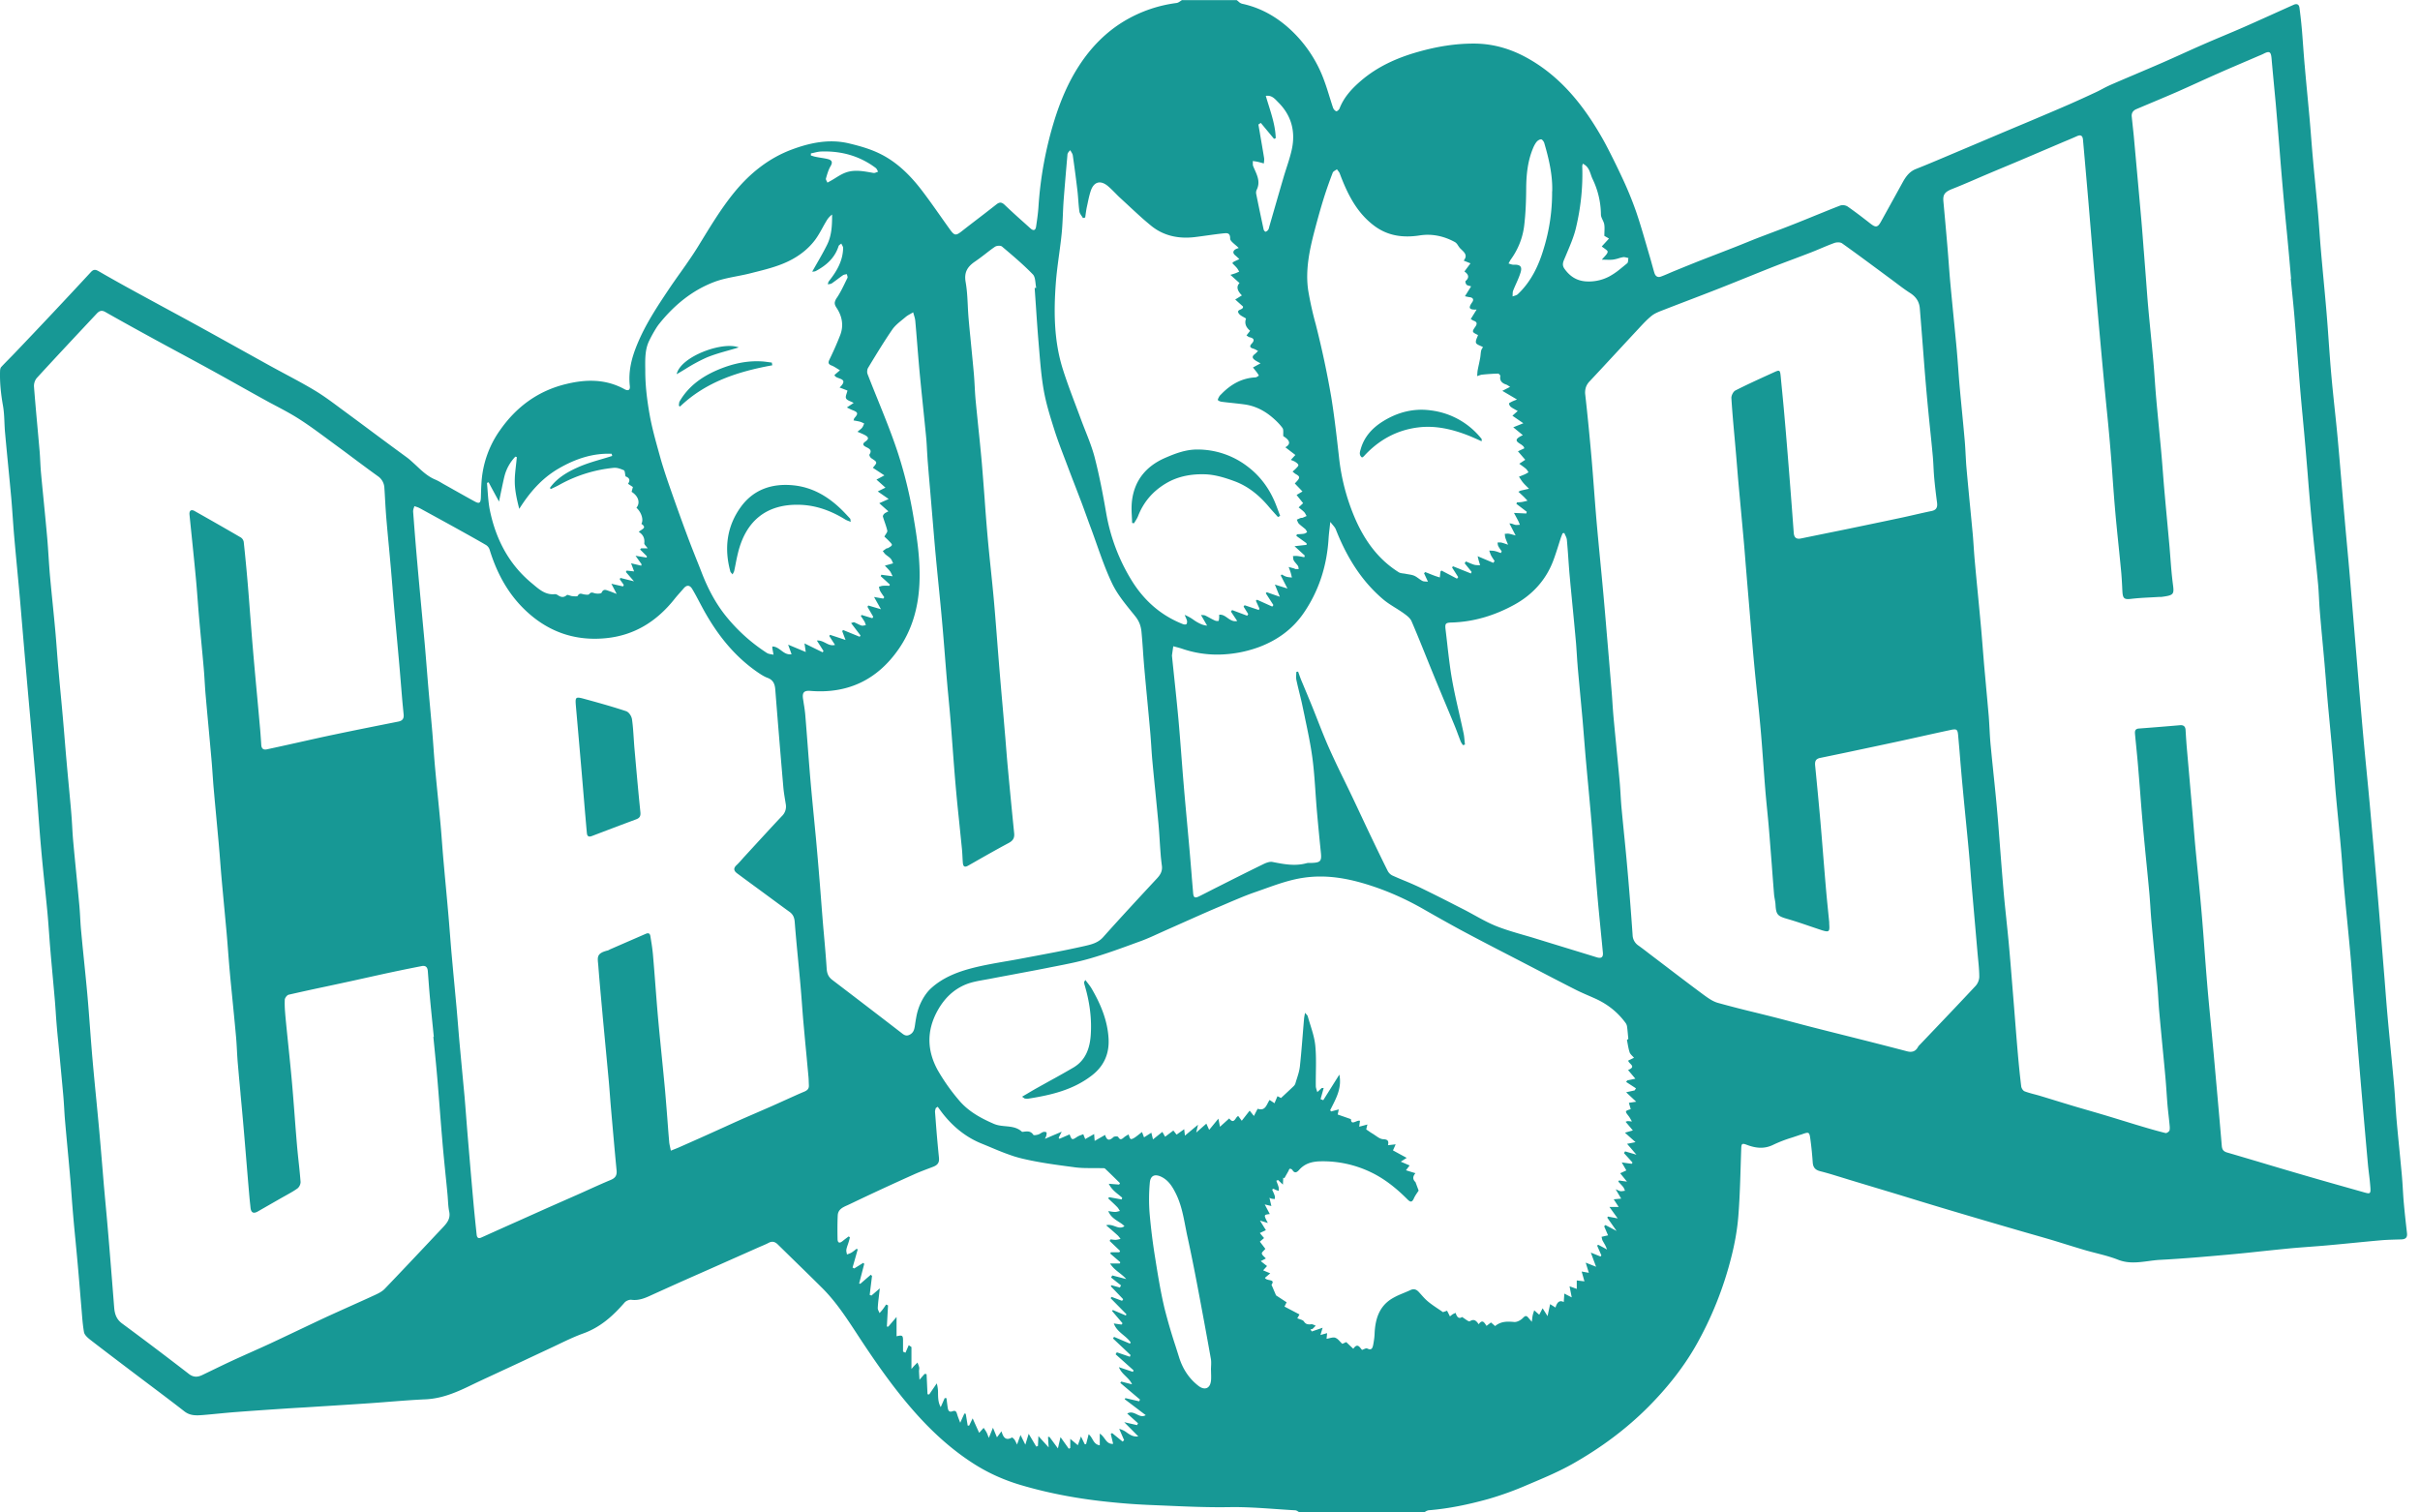 <svg xmlns="http://www.w3.org/2000/svg" width="104" height="65" fill="none"><path fill="#179895" d="M98.446 11.983h-.004l.004-.006v.006ZM44.172 46.986l-.25.146h.001c.017.01.03.02.042.028l.06.043.01.005a.043.043 0 0 0 .007.002h.004l.011.002c.041.006.085.012.125.005.988-.155 1.952-.378 2.762-1.016.504-.398.733-.925.697-1.566-.044-.782-.34-1.483-.728-2.15-.072-.124-.17-.235-.27-.37-.032.058-.051.077-.051.096 0 .037.005.075.017.112.21.703.316 1.42.266 2.153-.038.567-.215 1.088-.741 1.4a38.08 38.08 0 0 1-1.037.585l-.536.298c-.127.071-.253.146-.39.227ZM25.144 34.929 25 33.219c-.082-.953-.165-1.905-.249-2.855-.036-.417-.027-.435.381-.323.22.06.44.12.66.183.375.106.75.218 1.12.341a.342.342 0 0 1 .149.123.51.51 0 0 1 .098.216c.039.265.056.533.074.8.01.145.019.29.031.434.05.564.099 1.127.152 1.69.033.357.068.714.105 1.07.017.173-.027.255-.18.312l-.308.115-.342.128-.376.142-.878.334c-.14.053-.205.007-.216-.133-.014-.144-.026-.289-.039-.434l-.005-.054-.013-.159-.02-.22ZM48.643 21.56c-.006.061-.01.122-.012.183a4.009 4.009 0 0 0 .008.405l.002.049.007.132.005.146.082.013c.06-.104.132-.201.174-.31.24-.615.646-1.08 1.215-1.414.519-.305 1.1-.4 1.676-.38.425.016.858.15 1.262.3.58.216 1.054.605 1.454 1.08.087.104.179.205.27.306l.136.151.053-.03.039-.023c-.056-.148-.11-.295-.167-.443-.25-.653-.636-1.212-1.193-1.645a3.53 3.53 0 0 0-2.186-.762c-.505-.004-.96.17-1.408.365-.817.36-1.32.977-1.417 1.878ZM31.437 24.633a.373.373 0 0 1-.04-.049.083.083 0 0 1-.01-.024c-.273-.994-.152-1.946.453-2.777.548-.753 1.349-1.02 2.266-.925.794.082 1.447.46 2.014 1 .143.136.277.283.413.429.008.007.011.02.014.038l.005.046.004.029a.744.744 0 0 0 .004.028l-.087-.036-.01-.003-.002-.001-.055-.022a.725.725 0 0 1-.057-.027l-.022-.012c-.61-.377-1.265-.619-1.985-.634-1.404-.033-2.276.693-2.616 2.026a8.836 8.836 0 0 0-.113.521l-.027.136-.031.15a.261.261 0 0 1-.025.067l-.016.03-.032.062-.002-.002c-.015-.02-.03-.035-.043-.05ZM29.226 17.471c1.107-1.061 2.494-1.505 3.963-1.772l-.02-.117c-.147-.017-.292-.044-.438-.051-.67-.039-1.308.115-1.915.377-.661.286-1.234.697-1.607 1.339-.031.052-.025.125-.037.188l.054.036ZM29.08 16.079c.17-.76 1.98-1.422 2.667-1.148-.152.047-.303.09-.452.132-.33.093-.65.184-.954.314a7.386 7.386 0 0 0-.884.48c-.125.076-.25.151-.377.224v-.002ZM63.52 18.895l.154.07.002-.066c.002-.02.002-.028-.002-.033a3.284 3.284 0 0 0-2.176-1.228c-.745-.106-1.446.08-2.078.477-.441.277-.79.653-.939 1.172-.016.057-.038.118-.042.178a.215.215 0 0 0 .096.197l.028-.018c.02-.012.037-.023.05-.037.636-.7 1.425-1.132 2.356-1.241.73-.087 1.444.08 2.128.348.14.055.278.117.423.181Z"/><path fill="#179895" fill-rule="evenodd" d="M53.148.006h-2.344V0c-.08.044-.155.117-.238.128a5.817 5.817 0 0 0-2.237.77c-.799.477-1.438 1.132-1.948 1.914-.475.728-.806 1.519-1.065 2.346a16.127 16.127 0 0 0-.688 3.737c-.019.28-.06.562-.101.84-.027.181-.123.191-.251.074l-.198-.179-.153-.137a31.976 31.976 0 0 1-.749-.688c-.126-.12-.218-.128-.352-.023a65.07 65.07 0 0 1-.533.415l-.244.187c-.238.183-.476.365-.711.55-.255.2-.315.2-.508-.067-.406-.563-.795-1.14-1.218-1.692-.483-.63-1.046-1.193-1.759-1.551-.423-.215-.896-.349-1.36-.46-.848-.205-1.683-.03-2.473.266-.975.366-1.775 1.004-2.44 1.81-.61.742-1.092 1.563-1.593 2.376-.13.21-.268.417-.409.62l-.11.16-.237.336-.003.003c-.168.237-.335.473-.496.714-.5.747-.995 1.498-1.341 2.337-.243.584-.395 1.168-.322 1.804.02.172-.07.222-.228.136-.814-.446-1.662-.433-2.536-.216-1.2.296-2.124.986-2.821 1.986a4.355 4.355 0 0 0-.788 2.216c-.013.173-.018.345-.024.517l-.004.148c-.01.243-.064.285-.272.17-.29-.158-.577-.32-.863-.481l-.006-.003c-.15-.085-.3-.17-.45-.253a4.64 4.64 0 0 1-.104-.06 2.047 2.047 0 0 0-.257-.136c-.324-.133-.57-.364-.816-.596a12.675 12.675 0 0 0-.303-.274 2.755 2.755 0 0 0-.142-.11l-.296-.217-.37-.272-.395-.292-.404-.3a235.847 235.847 0 0 0-1.347-.997c-.353-.264-.706-.527-1.08-.755-.424-.257-.862-.491-1.299-.725l-.008-.004c-.219-.118-.438-.235-.656-.355l-1.35-.749c-.558-.31-1.116-.62-1.675-.928-.51-.28-1.021-.557-1.533-.834l-.456-.248a265.202 265.202 0 0 1-1.118-.61 85.336 85.336 0 0 1-.952-.534l-.161-.093-.126-.073c-.134-.076-.219-.065-.318.042a299.221 299.221 0 0 1-3.27 3.477c-.08.084-.16.166-.242.248l-.003.004-.004.004-.002.002c-.113.114-.225.229-.335.347-.036.038-.048.11-.05.167-.017.503.037.998.125 1.496.042.236.053.479.063.722.007.148.013.297.027.444.042.465.087.93.132 1.394.046.47.092.94.134 1.41.024.27.043.542.062.813l.002.025c.019.262.037.525.06.787.067.776.144 1.551.215 2.327.048.517.09 1.036.134 1.554a679.29 679.29 0 0 0 .35 4.014v.019l.004.037.002.02c.079.888.158 1.777.234 2.668.077.919.134 1.842.217 2.764.045.517.098 1.034.15 1.55l.004.027.032.318c.029.28.057.561.084.842.03.312.052.624.075.936.017.23.033.459.053.688.061.73.132 1.46.195 2.191.014.17.026.34.038.51a31.375 31.375 0 0 0 .107 1.266l.065.678c.05.536.102 1.073.15 1.611.018.195.03.39.042.586.01.179.021.358.037.536.024.28.049.56.075.839l.039.422v.003l.044.472.017.19a97.594 97.594 0 0 1 .056.637l.024.307.027.358a71.734 71.734 0 0 0 .161 1.85c.035.368.07.737.103 1.106.052.578.098 1.157.147 1.735l.024.285c.023.293.046.587.097.876.014.075.073.15.142.217.04.039.083.074.122.105.64.496 1.288.984 1.933 1.473.707.536 1.42 1.063 2.119 1.609.247.191.51.178.783.157.479-.039.958-.094 1.437-.13.731-.056 1.464-.105 2.197-.154l.019-.002.107-.006.294-.018.14-.008.097-.005.165-.01.66-.042c.687-.043 1.373-.086 2.061-.133.273-.019.546-.04.818-.062h.005c.524-.041 1.05-.083 1.576-.106.674-.031 1.271-.274 1.865-.56a49.693 49.693 0 0 1 .935-.441l.38-.177a166.612 166.612 0 0 0 1.113-.518l.188-.089.003-.001.405-.19.413-.193c.49-.226.973-.48 1.48-.663.736-.264 1.278-.756 1.774-1.327.063-.073.2-.13.291-.119.334.045.614-.084.896-.215l.125-.057.37-.167c.306-.138.612-.277.92-.413.451-.201.903-.398 1.355-.6.606-.27 1.213-.538 1.818-.808.14-.061.284-.117.418-.188.155-.084.278-.042.393.071l.632.619.017.016.033.033.49.478c.25.244.498.489.745.735.572.573 1.014 1.245 1.456 1.918l.097.149c.719 1.094 1.462 2.166 2.324 3.155.762.875 1.603 1.66 2.578 2.29.636.413 1.32.723 2.053.941 1.276.378 2.573.611 3.893.74a27.25 27.25 0 0 0 1.578.117l.782.033c.916.04 1.833.08 2.748.064.654-.01 1.302.035 1.95.08.286.02.572.04.858.056a.14.14 0 0 1 .037.006l.016.006a.256.256 0 0 1 .055.029l.027.018.02.012a.568.568 0 0 0 .039.023h5.333a.828.828 0 0 0 .067-.036.364.364 0 0 1 .147-.06c.866-.069 1.712-.249 2.544-.479a13.78 13.78 0 0 0 1.697-.613l.1-.042c.634-.268 1.272-.537 1.867-.875 1.186-.674 2.278-1.477 3.245-2.452.77-.778 1.45-1.622 1.996-2.563a15.23 15.23 0 0 0 1.557-3.873c.144-.569.251-1.155.297-1.74.077-.967.09-1.938.125-2.907.007-.207.036-.237.222-.167.39.15.764.202 1.17-.003a5.8 5.8 0 0 1 .795-.304l.125-.042c.073-.024.146-.048.218-.074.014-.004.03-.006.044-.011.349-.125.355-.127.402.237.043.318.075.638.096.958.003.04.008.075.016.108a.359.359 0 0 0 .052.118c.05.074.131.122.252.153a13.683 13.683 0 0 1 .69.197c.238.072.477.147.716.219l.77.232.787.237c.444.134.888.27 1.331.406l.207.063.324.098.364.11.418.125a374.508 374.508 0 0 0 2.756.81c.21.062.42.122.63.182l.025.007c.303.087.606.173.908.262.277.083.554.17.83.255.205.063.409.125.614.186.477.14.97.233 1.43.415.44.174.871.117 1.302.06.079-.011.158-.022.237-.03.089-.011.178-.02.266-.024.964-.05 1.924-.134 2.883-.22.3-.027.601-.056.901-.087l.658-.07a180.113 180.113 0 0 1 1.108-.113c.547-.052 1.097-.083 1.645-.133.448-.04.895-.084 1.342-.128.321-.031.642-.062.962-.09.29-.025.581-.029.872-.038.18-.006.266-.079.243-.268-.049-.43-.097-.858-.136-1.29-.007-.072-.012-.145-.018-.218l-.011-.164-.002-.035-.011-.175a23.035 23.035 0 0 0-.042-.597c-.032-.349-.066-.697-.1-1.045l-.005-.053c-.041-.416-.082-.833-.119-1.25a17.605 17.605 0 0 1-.035-.459l-.021-.308c-.017-.27-.034-.54-.059-.81-.045-.503-.094-1.006-.143-1.51-.042-.44-.085-.879-.125-1.319l-.028-.317-.009-.11-.023-.274-.03-.381-.042-.542c-.098-1.196-.192-2.393-.293-3.588a853.84 853.84 0 0 0-.345-3.952l-.025-.263-.038-.407-.072-.745c-.052-.54-.105-1.08-.153-1.619-.099-1.101-.189-2.205-.281-3.308-.098-1.172-.194-2.344-.293-3.517-.071-.829-.152-1.658-.224-2.488-.043-.482-.084-.965-.125-1.448v-.002c-.057-.666-.113-1.332-.174-1.998-.039-.42-.083-.84-.128-1.26-.05-.477-.1-.953-.142-1.431-.043-.48-.077-.959-.112-1.439v-.003l-.036-.506a81.204 81.204 0 0 0-.057-.728c-.05-.601-.108-1.202-.164-1.804-.028-.31-.057-.622-.083-.933-.048-.556-.08-1.113-.13-1.668-.039-.431-.082-.862-.123-1.293-.03-.299-.058-.598-.084-.897l-.022-.244-.019-.228-.045-.56v-.007c-.018-.225-.036-.45-.056-.675l-.012-.134c-.066-.724-.138-1.447-.2-2.17l-.006-.056a70.043 70.043 0 0 1-.06-.767l-.003-.036-.023-.31a20.6 20.6 0 0 0-.134-1.32C98.8.18 98.7.147 98.567.207c-.716.32-1.43.647-2.149.963-.578.253-1.165.49-1.743.744-.28.122-.56.248-.838.374-.312.141-.624.282-.938.419-.363.158-.728.313-1.093.468l-.01.005c-.37.156-.738.313-1.105.473a5.065 5.065 0 0 0-.32.158c-.096.051-.192.102-.291.148a55.555 55.555 0 0 1-1.142.52c-.261.114-.523.226-.785.338l-.768.326c-.24.102-.481.203-.722.303l-.587.247c-.737.312-1.475.626-2.212.936l-.3.127c-.405.171-.81.342-1.22.504-.286.11-.443.333-.581.584l-.502.91-.427.772c-.136.247-.224.26-.44.092l-.002-.001c-.1-.079-.201-.157-.302-.234a17.715 17.715 0 0 0-.687-.507.392.392 0 0 0-.316-.044c-.186.072-.371.145-.556.22l-.544.22a75.7 75.7 0 0 1-.831.336l-.179.07a31.938 31.938 0 0 1-.617.237l-.13.049-.612.232c-.349.134-.694.28-1.042.416-.28.11-.56.218-.841.327l-.757.293-.597.241-.46.188c-.182.075-.36.16-.546.226-.148.054-.238-.03-.278-.162-.036-.117-.068-.236-.101-.355a14.087 14.087 0 0 0-.086-.306 76.386 76.386 0 0 1-.156-.534c-.14-.481-.28-.963-.442-1.435a15.233 15.233 0 0 0-.619-1.502 32.515 32.515 0 0 0-.675-1.365 15.47 15.47 0 0 0-.132-.242l-.04-.07-.055-.095c-.793-1.366-1.774-2.57-3.185-3.344-.688-.378-1.43-.598-2.234-.604-.83-.005-1.624.129-2.419.353-.91.256-1.753.632-2.471 1.25-.385.332-.728.7-.916 1.188-.02.052-.109.129-.14.117a.173.173 0 0 1-.04-.021l-.007-.006-.01-.009-.013-.01-.013-.014-.011-.013a.296.296 0 0 1-.044-.076 13.794 13.794 0 0 1-.106-.33c-.048-.15-.094-.303-.143-.455a9.365 9.365 0 0 0-.126-.367 5.564 5.564 0 0 0-1.48-2.23C54.842.71 54.166.329 53.376.16a.356.356 0 0 1-.149-.09c-.026-.022-.052-.045-.079-.064Zm45.459 13.636c-.046-.553-.107-1.105-.16-1.659h.012l-.05-.58a157.792 157.792 0 0 0-.14-1.52l-.002-.008a181.28 181.28 0 0 1-.304-3.47 299.363 299.363 0 0 0-.16-1.925l-.025-.268-.053-.564c-.036-.38-.072-.76-.105-1.14-.025-.284-.09-.328-.339-.2-.056.029-.116.054-.174.078l-.035.014-.488.21-.016.006-.51.219c-.25.107-.5.216-.748.326-.586.258-1.165.53-1.75.787-.58.253-1.165.494-1.748.741-.141.06-.218.165-.2.326l.021.203.002.017.015.141.024.225.015.14.012.12.01.112c.105 1.155.21 2.311.312 3.468.02.223.037.446.055.669l.05.654.002.013.063.812.045.588c.025.338.05.675.08 1.011.035.388.073.776.111 1.165l.048.485.063.677c.048.533.075 1.067.123 1.6.02.232.042.465.064.697l.1 1.055c.019.191.037.383.054.575.05.548.086 1.098.134 1.645l.028.308.025.282.078.845.084.916.009.103.007.09.026.33c.028.367.057.734.103 1.1.064.48.067.518-.48.591-.025.004-.049.003-.073.002h-.042c-.151.01-.302.017-.453.025a16.93 16.93 0 0 0-.378.023c-.12.009-.24.02-.359.034-.28.035-.358-.003-.377-.289l-.007-.115-.008-.176-.001-.008a15.814 15.814 0 0 0-.034-.526 143.73 143.73 0 0 0-.117-1.18l-.006-.058c-.05-.484-.099-.968-.141-1.454-.04-.456-.074-.914-.107-1.372a89.509 89.509 0 0 0-.272-3.128v-.006c-.045-.462-.09-.925-.133-1.388a525.283 525.283 0 0 1-.527-6.045l-.001-.016-.112-1.34c-.049-.576-.1-1.151-.15-1.727l-.08-.9c-.007-.083-.028-.142-.07-.17-.04-.029-.103-.026-.19.014a11.49 11.49 0 0 1-.295.128c-.097.042-.195.082-.293.123l-1.873.798c-.449.19-.9.376-1.349.566-.511.216-1.017.444-1.534.647-.328.128-.423.238-.395.54.058.63.115 1.262.169 1.895.02.242.04.486.058.73.023.313.047.626.076.94.043.465.089.928.134 1.392l.087.897.026.266.021.228c.025.275.045.55.066.825l.027.371a36.13 36.13 0 0 0 .037.447c.07.769.15 1.537.217 2.305.017.194.027.388.037.582l.018.32c.005.089.012.177.02.266.042.477.088.954.133 1.43l.029.29.106 1.11c.034.38.051.762.086 1.143a177.482 177.482 0 0 0 .132 1.404c.044.46.088.92.13 1.381.025.263.046.526.067.79l.073.901.08.876v.009a233.403 233.403 0 0 1 .12 1.33c.014.184.024.369.034.553.011.213.023.425.042.636l.066.672.053.513v.006c.028.266.056.532.082.798a68.873 68.873 0 0 1 .171 1.97c.063.803.123 1.606.193 2.408.034.393.075.785.117 1.178v.011c.036.341.072.682.103 1.024.051.554.096 1.108.14 1.663l.058.712c.063.77.12 1.54.187 2.308.042.487.09.973.15 1.46.01.074.078.18.143.205.058.023.118.042.177.06.079.024.158.046.238.067h.003c.073.02.146.039.218.06.246.074.49.149.734.224l.324.099.41.124.141.042.206.06.304.088a77.283 77.283 0 0 1 1.077.319l.773.237.195.06.156.046c.365.11.733.217 1.105.309.046.011.155-.064.169-.115a.482.482 0 0 0 .01-.112c0-.048-.005-.097-.01-.146l-.006-.06c-.027-.274-.062-.546-.085-.818-.032-.397-.053-.793-.09-1.19-.038-.42-.079-.842-.12-1.263-.047-.498-.095-.997-.14-1.495-.035-.374-.046-.75-.079-1.123-.082-.929-.176-1.856-.258-2.785a24.44 24.44 0 0 1-.042-.56l-.002-.034-.001-.017c-.014-.2-.027-.401-.045-.601-.039-.423-.08-.845-.122-1.267l-.001-.01c-.024-.239-.048-.478-.07-.717a96.647 96.647 0 0 1-.198-2.302c-.031-.395-.063-.79-.096-1.184-.014-.171-.03-.342-.047-.513l-.046-.469a36.296 36.296 0 0 1-.033-.342c-.012-.126-.02-.249.165-.262.588-.044 1.174-.092 1.76-.142.153-.014.234.046.245.199l.014.227a33.113 33.113 0 0 0 .032.46l.24 2.742.052.625.001.014c.028.343.056.687.088 1.03l.055.571.062.628a106.515 106.515 0 0 1 .27 3.149c.038.499.075.998.117 1.497.048.571.103 1.14.158 1.71a291.412 291.412 0 0 1 .114 1.211c.12 1.34.241 2.678.354 4.017.014.163.077.24.236.285.55.16 1.1.324 1.648.487l.004.002c.525.156 1.05.312 1.576.465.886.259 1.777.508 2.666.76.239.068.272.056.257-.197a10.75 10.75 0 0 0-.06-.593c-.017-.144-.035-.287-.048-.431a735.645 735.645 0 0 1-.341-3.906c-.072-.856-.141-1.713-.21-2.57l-.079-.972c-.044-.557-.08-1.112-.132-1.67-.042-.457-.087-.915-.131-1.373a132.415 132.415 0 0 1-.17-1.829l-.03-.407a37.419 37.419 0 0 0-.064-.82c-.034-.39-.072-.779-.11-1.169l-.066-.684-.022-.234-.024-.263a53.727 53.727 0 0 1-.064-.804c-.02-.265-.04-.53-.064-.795-.037-.417-.076-.833-.116-1.249l-.059-.627-.021-.225-.019-.204-.042-.487-.04-.482v-.01l-.061-.735c-.066-.745-.14-1.49-.201-2.235-.033-.39-.039-.78-.075-1.169-.043-.454-.09-.907-.138-1.36a120.614 120.614 0 0 1-.308-3.365l-.053-.635-.043-.516-.02-.219c-.02-.248-.044-.495-.067-.743l-.028-.299-.003-.043a98.358 98.358 0 0 1-.166-1.902l-.034-.426-.084-1.097-.039-.487-.03-.372ZM18.643 44.558a.05.05 0 0 1-.01.002h-.011l.002.004.052.525.023.236a70.479 70.479 0 0 1 .121 1.334l.025.309.05.64.058.735.018.226.032.38.013.158c.041.477.09.954.137 1.431l.029.282.027.273.022.227c.008.083.013.167.019.251.01.168.021.336.055.498.064.302-.095.492-.275.683l-.528.56-.003.004c-.652.692-1.305 1.385-1.963 2.07-.111.117-.27.197-.42.266-.334.155-.67.305-1.006.456a220.706 220.706 0 0 0-1.055.477c-.357.166-.713.335-1.069.504l-.62.294-.23.109-.521.245c-.54.25-1.086.486-1.626.735-.28.13-.556.263-.833.397l-.01.005-.454.219c-.2.095-.376.105-.573-.046-.95-.734-1.908-1.458-2.873-2.17-.253-.186-.32-.424-.341-.706l-.093-1.174-.045-.56c-.048-.597-.096-1.19-.148-1.784-.032-.375-.067-.75-.102-1.126l-.053-.587-.02-.241-.023-.28v-.004l-.057-.678a197.344 197.344 0 0 0-.093-1.082c-.042-.46-.086-.918-.13-1.378-.058-.59-.115-1.18-.167-1.77-.04-.455-.074-.91-.108-1.363-.034-.454-.068-.907-.108-1.36-.046-.512-.098-1.024-.15-1.535l-.06-.593-.06-.632c-.023-.23-.035-.461-.048-.692a13.356 13.356 0 0 0-.031-.43l-.065-.69-.066-.68c-.046-.463-.091-.926-.133-1.389-.02-.222-.033-.445-.045-.667a25.625 25.625 0 0 0-.036-.524 59.691 59.691 0 0 0-.025-.292l-.016-.172-.035-.38c-.044-.472-.089-.943-.13-1.414l-.024-.27-.047-.566-.005-.06a120.102 120.102 0 0 0-.176-1.993l-.03-.317-.073-.813c-.046-.525-.079-1.052-.127-1.577-.072-.79-.158-1.58-.23-2.371-.047-.54-.07-1.082-.118-1.622-.048-.537-.1-1.073-.153-1.61-.038-.39-.077-.782-.113-1.174a7.056 7.056 0 0 1-.015-.193c-.009-.13-.015-.26-.022-.391a10.43 10.43 0 0 0-.023-.354c-.08-.922-.17-1.843-.241-2.764a.542.542 0 0 1 .12-.374c.79-.862 1.59-1.715 2.388-2.567l.19-.203c.102-.107.204-.159.363-.069.71.403 1.425.797 2.141 1.188.782.427 1.571.847 2.353 1.276.465.255.929.515 1.393.775l.44.246a160.326 160.326 0 0 0 .674.373c.063.035.127.069.191.102l.102.054c.345.182.688.364 1.015.572.247.157.488.324.725.495.18.13.36.262.538.394l.024.018.106.078.176.13.206.151.147.108.274.204.138.104.015.01.222.166.45.333.203.148.188.136a.64.64 0 0 1 .276.502c.013.183.023.366.033.55l.001.015a35.105 35.105 0 0 0 .042.65c.038.453.08.907.123 1.36l.034.37.048.53.067.802.004.06c.021.261.042.522.065.783l.027.303.106 1.161.072.794c.052.571.096 1.142.144 1.713l.005.058.014.153.013.126v.008c.011.106.022.212.031.317.013.165-.06.255-.226.288-.923.184-1.845.366-2.766.56-.119.024-.238.05-.356.075-.34.073-.678.15-1.017.225a160.819 160.819 0 0 1-1.512.333c-.153.033-.232-.03-.243-.188l-.01-.159-.025-.35-.009-.107-.002-.035-.01-.105c-.04-.45-.08-.899-.122-1.348-.062-.669-.123-1.337-.18-2.006-.043-.501-.08-1.002-.12-1.502l-.057-.75a82.299 82.299 0 0 0-.218-2.36.29.29 0 0 0-.124-.194c-.66-.385-1.324-.763-1.989-1.138-.147-.082-.235-.017-.218.157.09.897.186 1.793.27 2.691.03.313.054.627.078.94.019.25.038.501.06.752.065.745.14 1.49.205 2.235l.01.128.009.111.01.161.01.159c.012.188.023.376.04.564.04.46.082.919.125 1.379a482.514 482.514 0 0 1 .125 1.379c.02.217.035.435.05.652.016.217.03.435.05.652l.044.494.06.647.105 1.14.04.465.057.727.017.205.018.203.022.248.04.428.047.508.012.125.09.972c.05.564.086 1.129.138 1.692l.02.225.022.227.047.474.066.672c.039.394.077.79.113 1.185.034.373.042.749.074 1.123l.029.328.023.264.066.714.001.023v.007a174.817 174.817 0 0 1 .194 2.182c.056.67.11 1.34.168 2.01.015.184.033.37.053.554l.016.152c.025.213.138.25.316.146l.289-.166.725-.415.188-.105c.097-.054.194-.108.289-.165a3.45 3.45 0 0 0 .208-.136.373.373 0 0 0 .135-.277 26.44 26.44 0 0 0-.083-.86l-.002-.022a30.868 30.868 0 0 1-.067-.67c-.037-.426-.07-.852-.102-1.278-.039-.511-.078-1.023-.124-1.534-.082-.906-.184-1.808-.27-2.714a11.53 11.53 0 0 1-.015-.176l-.006-.082a4.243 4.243 0 0 1-.011-.496c.003-.077.095-.2.168-.217a90.822 90.822 0 0 1 1.601-.351l.385-.083.345-.074.443-.096 1.01-.224.155-.034a76.039 76.039 0 0 1 1.78-.368c.165-.032.246.046.26.209.03.389.057.778.093 1.166.052.556.11 1.11.165 1.665Zm59.966-4.902h.004l-.09-.901a56.163 56.163 0 0 1-.067-.74c-.036-.423-.07-.847-.105-1.27v-.003l-.026-.326c-.031-.39-.063-.778-.097-1.167-.07-.784-.144-1.567-.222-2.35-.011-.118.003-.203.065-.26a.329.329 0 0 1 .157-.068l.944-.196.287-.06.47-.1.666-.141.954-.204c.357-.077.713-.156 1.068-.235.405-.09.81-.179 1.215-.265a.803.803 0 0 1 .173-.023c.02 0 .037.003.05.009a.098.098 0 0 1 .047.035c.012.017.02.038.028.065.01.038.016.087.022.15l.058.657.03.374a161.45 161.45 0 0 0 .078.904l.026.277c.086.927.182 1.854.268 2.781l.02.229.02.229.035.436c.016.213.033.425.052.639l.12 1.373.125 1.435c.03.35.076.7.076 1.051a.63.63 0 0 1-.164.385c-.598.641-1.203 1.276-1.808 1.91l-.56.588c-.038.038-.079.077-.104.123-.105.195-.264.237-.467.184-.54-.142-1.08-.28-1.62-.418l-1.013-.255c-.492-.123-.985-.247-1.477-.373-.533-.136-1.063-.282-1.596-.418l-.174-.044-.617-.153a49.029 49.029 0 0 1-1.63-.42c-.232-.065-.448-.224-.648-.371-.567-.42-1.13-.849-1.691-1.277l-.467-.355-.138-.105-.078-.06a15.406 15.406 0 0 0-.388-.291.561.561 0 0 1-.258-.454 146.164 146.164 0 0 0-.263-3.276c-.025-.27-.052-.539-.078-.808l-.026-.255c-.037-.373-.074-.747-.109-1.12-.036-.39-.047-.78-.084-1.169-.043-.477-.09-.955-.136-1.433v-.003l-.006-.067c-.04-.41-.08-.821-.118-1.232a29.627 29.627 0 0 1-.048-.638v-.002c-.01-.152-.02-.305-.033-.458-.05-.608-.1-1.214-.152-1.822v-.003l-.058-.679a195.93 195.93 0 0 0-.146-1.696c-.094-1.044-.201-2.084-.293-3.128-.078-.906-.138-1.814-.216-2.72-.08-.904-.167-1.81-.269-2.713a.74.74 0 0 1 .031-.333.698.698 0 0 1 .157-.245c.701-.747 1.395-1.504 2.094-2.253l.046-.05c.167-.179.335-.36.526-.513.138-.11.319-.178.487-.243.367-.143.735-.284 1.103-.425.444-.17.888-.34 1.33-.514l.227-.09.123-.049.325-.13.504-.203c.392-.158.785-.317 1.179-.472.262-.102.526-.202.79-.3l.012-.005.008-.003c.257-.097.514-.194.77-.293.333-.13.659-.282.996-.403.098-.034.25-.038.328.016.522.372 1.037.752 1.553 1.134l.5.37c.29.212.569.438.871.631.253.161.395.372.418.665a431.935 431.935 0 0 1 .176 2.242 106.793 106.793 0 0 0 .264 2.924c.04.386.08.773.115 1.16.03.305.033.612.06.917.032.365.076.73.124 1.093.027.196-.017.324-.233.368-.42.086-.834.188-1.253.278-.4.085-.8.17-1.202.253l-1.066.222c-.349.072-.697.143-1.046.213l-.76.155-.286.059c-.205.042-.297-.04-.312-.249a428.169 428.169 0 0 0-.346-4.407l-.066-.755c-.044-.51-.097-1.017-.145-1.527-.03-.312-.039-.322-.32-.191l-.288.131c-.45.206-.902.413-1.344.639-.092.047-.178.222-.17.33.045.74.12 1.478.183 2.215.019.209.036.418.053.627l.05.609c.083.92.17 1.839.252 2.76.034.373.06.747.092 1.12l.04.486.113 1.34.06.726c.046.542.091 1.085.143 1.626.038.407.08.814.122 1.22a80.146 80.146 0 0 1 .146 1.471c.045.502.081 1.004.118 1.507.028.382.056.764.087 1.146.023.278.05.556.078.835l.002.022c.027.276.054.552.077.829l.033.409.09 1.147c.03.411.062.823.095 1.235.006.067.018.133.03.2l.003.019c.013.07.025.14.029.21.023.435.088.498.498.617.173.05.345.104.516.16.156.051.31.104.465.157l.249.084.164.055.045.015.005.002.059.02.044.012c.244.07.282.037.267-.222l-.006-.115Zm-30.757 9.21c-.163.153-.282.17-.36-.092l-.448.257-.012-.142-.006-.083-.005-.07-.383.216-.017-.041-.068-.168c-.045.02-.09.035-.136.052a.674.674 0 0 0-.132.065c-.21.14-.226.138-.318-.109l-.437.19-.034-.046.048-.095.016-.03.068-.134-.272.115-.048.02-.402.172c.03-.071.054-.106.061-.142.005-.032.014-.074.012-.104 0-.016-.004-.028-.012-.034-.03-.025-.1-.027-.143-.012-.034.012-.066.032-.097.052-.035.021-.07.043-.106.054-.07.02-.194.044-.213.013-.117-.182-.282-.15-.448-.128-.014.002-.035.002-.044-.006-.203-.188-.452-.212-.702-.236-.172-.016-.345-.033-.505-.103-.577-.25-1.115-.548-1.513-1.032a8.439 8.439 0 0 1-.895-1.27c-.461-.836-.488-1.692-.013-2.556.29-.526.69-.921 1.237-1.14.244-.096.508-.142.77-.189l.213-.038.212-.041.22-.042.665-.124.002-.001.885-.166.539-.105c.106-.022.212-.042.319-.063l.005-.001c.264-.052.53-.104.792-.162.241-.054.48-.113.717-.182.68-.198 1.346-.442 2.012-.687l.15-.054c.184-.068.364-.145.543-.225l.127-.058.089-.04.287-.13.43-.191.018-.008.426-.19.248-.11c.405-.18.81-.36 1.217-.531l.12-.051.166-.071.014-.006.044-.019a44.36 44.36 0 0 1 .733-.306c.155-.06.311-.12.469-.173l.395-.14.008-.003c.553-.197 1.105-.394 1.7-.476.984-.136 1.913.04 2.835.339.804.26 1.572.609 2.308 1.032a82.352 82.352 0 0 0 1.532.858l.228.122.077.041c.447.238.896.472 1.346.705.383.198.766.395 1.148.594l.605.314c.302.158.604.315.907.471l.34.175.322.164c.272.138.557.253.835.378.525.235.967.578 1.31 1.044.037.046.062.109.07.166.022.16.034.322.055.529l-.06.044c.04.2.062.372.115.53a.207.207 0 0 0 .025.052l.022.03c.02.025.043.05.068.075.024.025.05.05.073.08l-.105.05-.003.002-.14.068a.15.15 0 0 0 .04.078l.012.016.008.008.017.018.011.011c.085.087.167.17-.095.275l.314.373c-.14.03-.243.052-.348.073l-.018.025-.016.02-.016.02.425.276-.057.088-.065.015-.193.042-.108.024c.151.143.274.258.433.406l-.095.014-.22.034.068.232.011.04c-.257.082-.257.084-.082.308.03.04.056.085.086.138l.002.005.02.034.026.045-.124-.013H70a.16.16 0 0 0-.049-.002.23.23 0 0 0-.06.015l-.011.005-.018.009c.1.117.197.233.31.37l-.34.097.221.198.234.208c-.088.019-.158.032-.231.047l-.007.001-.126.025c.1.114.189.217.291.337l.113.13-.488-.143-.048.075.178.195.033.037.157.174-.017.026-.018.027-.014-.002-.415-.057.134.233.064.11-.086.04a12.85 12.85 0 0 1-.179.082l.291.36c-.138-.019-.24-.034-.34-.05l-.033.048.097.104c.042.045.083.09.121.138a.457.457 0 0 1 .036.068c.013.028.023.056.035.083-.061.008-.124.025-.186.02a.247.247 0 0 1-.075-.022c-.034-.014-.077-.035-.14-.06l.236.401-.32.03.045.07.168.258h-.398l.356.493-.42-.08-.014.023-.014.024.158.226.242.345-.24-.127-.239-.126a.677.677 0 0 0-.027.026l-.001.001-.01.01-.017.017.168.389a3.359 3.359 0 0 0-.093.02l-.022.004-.082.02a5.999 5.999 0 0 0-.082.019c.005.018.008.037.012.056l.008.037.004.016.004.016.004.011.003.008a.214.214 0 0 0 .01.022l.023.041.024.042.059.103a1.325 1.325 0 0 1 .082.194l-.125-.07-.25-.133-.05.032.184.424-.025.032-.014.015-.083-.034-.332-.134.133.36.093.249-.302-.12-.144-.058.08.261.055.177-.071-.013-.237-.042.054.192.065.23-.33-.039v.364l-.31-.113.094.477-.318-.163-.025.364c-.168-.09-.286-.01-.354.236l-.232-.146-.11.515-.069-.11-.143-.227-.059.112-.086.164c-.067-.057-.125-.11-.217-.19a2.723 2.723 0 0 1-.02.064l-.005.013a1.204 1.204 0 0 0-.06.274l-.018.144c-.041-.05-.07-.084-.094-.111l-.022-.026-.032-.038c-.082-.1-.132-.096-.232.008-.093.096-.256.186-.379.174-.295-.027-.569-.032-.818.176a8.206 8.206 0 0 0-.178-.155l-.058.044-.008.006-.009.007-.116.089-.014-.02-.02-.03c-.075-.112-.152-.23-.303-.02-.104-.148-.196-.246-.384-.127-.033.02-.116-.038-.205-.1l-.001-.001a1.798 1.798 0 0 0-.125-.083c-.123.087-.215.027-.276-.178-.038.019-.078.032-.115.053-.038.023-.07.054-.13.098-.042-.086-.078-.157-.123-.243l-.129.045-.047.016a6.687 6.687 0 0 0-.086-.06l-.123-.083c-.15-.1-.293-.197-.427-.307a2.034 2.034 0 0 1-.213-.206c-.033-.035-.065-.072-.097-.108a6.498 6.498 0 0 0-.1-.11c-.101-.107-.214-.14-.352-.074-.09.042-.183.08-.275.119-.052.022-.105.043-.157.066a2.895 2.895 0 0 0-.37.186c-.55.34-.711.887-.738 1.496-.003.091-.012.181-.025.27-.01.07-.021.139-.034.207-.027.133-.062.267-.26.165-.045-.025-.135.035-.221.061-.017-.017-.033-.038-.05-.059-.082-.103-.17-.214-.326.011l-.075-.07c-.077-.073-.149-.141-.227-.217l-.17.075a1.556 1.556 0 0 1-.092-.092c-.023-.025-.045-.05-.069-.072a.402.402 0 0 0-.144-.099.201.201 0 0 0-.046-.009c-.063-.005-.133.013-.205.03-.04.01-.081.021-.121.027l.006-.06.008-.075.01-.11-.122.035h-.003l-.161.046.093-.313-.153.054-.312.107-.06-.09.01-.002.007-.001.017-.002c.022-.002.043-.005.057-.016a.987.987 0 0 0 .081-.08l.036-.038.02-.022c-.065-.02-.132-.067-.193-.06a.42.42 0 0 1-.185-.008.254.254 0 0 1-.127-.11c-.028-.041-.081-.065-.142-.086l-.038-.013h-.003l-.067-.024a.583.583 0 0 1-.036-.015c.035-.06.068-.117.094-.165l-.645-.338.092-.184-.454-.297-.114-.266v-.002l-.082-.188c.113-.158.017-.178-.095-.203-.075-.016-.158-.033-.186-.096l.178-.151.003-.003.047-.04-.006-.002c-.109-.045-.195-.08-.3-.126l.168-.184-.055-.043-.088-.069-.127-.1.218-.113a.794.794 0 0 0-.033-.036l-.035-.034c-.051-.05-.096-.094-.104-.143-.01-.052.086-.12.151-.201l-.236-.309.18-.155c-.057-.067-.109-.128-.181-.216l.26-.123-.047-.076-.208-.335.173.052.166.051c-.184-.352-.182-.352.083-.385l-.217-.412.157.037.129.03c-.027-.109-.052-.22-.083-.352.033.013.062.03.09.036.046.01.094.012.14.015 0-.027.003-.057.003-.086a.229.229 0 0 0-.009-.06 1.382 1.382 0 0 0-.072-.176l-.001-.002-.018-.04-.018-.042.06-.036c.028.015.059.034.09.048l.036.013.098.033c-.002-.054.007-.111-.006-.163a1.693 1.693 0 0 0-.057-.166c-.014-.036-.028-.072-.04-.108l.033-.014.003-.001.038-.016.092.087.117.11.013-.3c.015.01.033.017.048.027l.088-.156.082-.143a.248.248 0 0 0 .01-.02l.008-.02v-.001l.007-.016.007-.016a.12.12 0 0 1 .009-.015.045.045 0 0 1 .023-.02c.028-.009.092.02.11.05.037.06.072.089.107.098.068.017.132-.041.187-.103.249-.28.561-.358.923-.366a4.747 4.747 0 0 1 2.134.458c.598.281 1.113.695 1.58 1.162.132.133.205.169.293-.03.042-.093.1-.178.15-.252l.001-.001.034-.05.018-.029-.134-.362c-.11-.105-.142-.222-.003-.385a48.3 48.3 0 0 1-.407-.126l.06-.079.058-.077.04-.05-.382-.164.132-.084.123-.079c-.2-.107-.389-.212-.59-.321l.066-.147.05-.114-.33.038c.038-.168.009-.25-.207-.258-.11-.004-.217-.078-.323-.152l-.045-.03a1.558 1.558 0 0 0-.086-.056c-.088-.051-.17-.113-.274-.182.011-.048.026-.115.051-.212l-.154.042-.2.053c.014-.105.023-.174.035-.252-.052-.019-.118.007-.18.032l-.03.012-.028.01a.236.236 0 0 1-.06.013c-.052.003-.088-.028-.09-.14l-.305-.107-.265-.092.03-.142.016-.077-.33.087-.02-.027-.02-.027.072-.142c.214-.42.431-.843.323-1.387l-.692 1.1-.115-.046.073-.261.061-.22-.019.002h-.011l-.03.001c-.016 0-.023 0-.028.005-.063.055-.124.115-.188.172a1.2 1.2 0 0 0-.01-.04l-.01-.03-.003-.007-.014-.047a.852.852 0 0 1-.02-.079.363.363 0 0 1-.006-.061c-.002-.188 0-.377.003-.566v-.016c.007-.388.012-.776-.026-1.16-.03-.3-.121-.593-.213-.887a10.882 10.882 0 0 1-.112-.373c-.008-.024-.027-.044-.055-.076h-.001l-.027-.03a.977.977 0 0 1-.032-.038c-.02.12-.037.188-.042.26-.06.683-.106 1.37-.18 2.053a2.021 2.021 0 0 1-.08.36l-.022.073-.027.086c-.023.07-.045.14-.065.21a.279.279 0 0 1-.075.113l-.1.095-.133.125-.309.288a7.275 7.275 0 0 0-.151-.079l-.048.112-.08.191-.21-.14c-.032.044-.058.094-.084.145-.083.16-.166.32-.43.233-.035.065-.07.132-.108.207l-.017.033-.036.07c-.073-.092-.123-.153-.182-.23l-.34.435-.154-.207a.34.34 0 0 0-.102.108c-.026.036-.05.07-.08.091-.05.036-.11.03-.203-.092l-.397.358-.069-.348c-.145.178-.258.316-.396.482l-.06-.133-.061-.135-.166.146-.269.237.025-.11.022-.095.03-.13-.16.132-.403.336-.015-.136-.013-.111-.003-.03-.058.041-.172.123-.096.069a6.895 6.895 0 0 1-.092-.116l-.048-.06-.354.267-.077-.135-.042-.073-.402.322-.037-.15-.034-.138-.314.201-.045-.119-.043-.112-.081.064c-.077.062-.149.12-.225.171a.522.522 0 0 1-.097.054c-.032.014-.063.02-.082.01-.032-.018-.048-.065-.065-.117l-.006-.017a.63.63 0 0 0-.023-.06c-.055.034-.13.07-.191.123-.094.08-.167.14-.253-.016-.017-.029-.165-.03-.203.006Zm-18.863.52-.002.001-.161.065.003-.004a3.7 3.7 0 0 0-.029-.137l-.008-.039a2.547 2.547 0 0 1-.03-.156 66.138 66.138 0 0 1-.042-.504l-.036-.478a127.276 127.276 0 0 0-.102-1.266c-.045-.487-.093-.975-.142-1.462-.055-.553-.11-1.106-.16-1.66-.08-.906-.14-1.814-.219-2.72a8.466 8.466 0 0 0-.08-.6v-.002l-.008-.046-.023-.145c-.017-.119-.084-.151-.197-.102l-.867.377-.662.288a.387.387 0 0 0-.042.022c-.008.005-.016.01-.025.013a.183.183 0 0 1-.036.015c-.463.113-.447.27-.418.56l.01.108c.05.65.11 1.298.169 1.946l.024.27.143 1.52.11 1.172c.035.38.06.762.092 1.143l.04.457c.067.76.134 1.52.207 2.28.02.211-.055.324-.249.405-.321.133-.639.277-.956.42-.147.067-.293.133-.44.198l-.544.24-.793.35-.505.226-.853.382c-.387.172-.771.345-1.157.518l-.005.003-.319.143c-.144.063-.182-.027-.194-.138-.05-.47-.099-.942-.141-1.413-.08-.887-.155-1.776-.23-2.663l-.012-.143c-.047-.571-.088-1.144-.137-1.715l-.105-1.117-.104-1.118c-.024-.266-.046-.533-.068-.8l-.05-.595-.018-.205-.093-1.003-.044-.467-.08-.88c-.047-.548-.086-1.097-.134-1.645-.034-.392-.07-.783-.106-1.175l-.042-.45-.033-.368-.03-.337a44.402 44.402 0 0 1-.041-.5l-.019-.248-.016-.205c-.016-.215-.034-.43-.054-.644-.034-.364-.07-.727-.106-1.09l-.011-.113a128.62 128.62 0 0 1-.11-1.145c-.026-.281-.047-.563-.067-.844-.016-.222-.032-.443-.05-.664-.03-.357-.063-.713-.095-1.069v-.005c-.027-.289-.053-.577-.078-.866-.055-.648-.103-1.295-.16-1.94l-.14-1.505c-.058-.624-.116-1.248-.171-1.873a138.667 138.667 0 0 1-.152-1.845l-.032-.415a.42.42 0 0 1 .032-.16.963.963 0 0 0 .022-.072c.02.008.042.015.063.021l.004.002a.914.914 0 0 1 .153.06l.014.007.804.44c.288.158.576.316.864.476l.1.056c.36.2.72.4 1.076.608a.376.376 0 0 1 .151.186c.337 1.105.883 2.079 1.778 2.831.925.778 1.996 1.102 3.197.99 1.237-.114 2.2-.716 2.965-1.673.128-.163.27-.313.404-.47.136-.163.268-.14.368.027.116.193.221.393.326.593l.08.15c.605 1.136 1.37 2.136 2.448 2.864.12.08.245.16.38.21.237.087.315.255.334.493.11 1.402.226 2.804.347 4.204.021.25.069.497.107.746a.565.565 0 0 1-.168.498c-.535.567-1.06 1.145-1.588 1.718-.121.128-.23.268-.358.387-.15.138-.123.249.02.356l.31.23.62.455.036.026.27.199c.34.249.676.5 1.017.745.154.111.21.249.224.444.07.906.167 1.81.247 2.716.024.268.044.536.064.804.02.265.039.53.063.796l.076.837.07.733v.008l.072.772c.006.072.008.143.01.214l.005.131c.008.142-.059.213-.193.27-.144.06-.286.123-.429.187l-.464.209c-.173.079-.347.157-.52.234l-.614.267-.08.035c-.222.096-.443.192-.665.29-.262.117-.524.237-.786.356a150.492 150.492 0 0 1-1.834.82c-.03.014-.062.027-.095.04l-.092.037Zm15.52-37.015-.017.002-.028.005.001.006.047.679v.003l.002.023c.037.558.075 1.115.122 1.672l.026.313c.047.566.094 1.134.192 1.692.1.57.274 1.127.449 1.68.127.407.28.807.432 1.206a64.785 64.785 0 0 1 .22.581l.145.379.089.229.29.756c.14.372.27.747.41 1.119.084.226.165.455.245.683.202.57.403 1.14.662 1.68.208.436.523.825.834 1.21.056.068.112.137.166.206.165.207.238.423.26.666.026.273.046.547.065.82v.012c.017.241.035.483.056.724.081.914.173 1.825.253 2.737.018.196.03.392.044.588.014.216.028.432.048.648.042.454.087.909.133 1.363v.005l.056.571.027.277.049.517c.036.402.055.808.086 1.212l.004.053.008.102a10.277 10.277 0 0 0 .047.414c.03.219-.057.38-.2.535-.78.84-1.562 1.682-2.326 2.538-.222.249-.517.315-.8.38l-.058.013a44.4 44.4 0 0 1-1.476.302l-.367.07-.4.075-.39.074c-.132.025-.265.05-.398.073l-.29.05h-.002c-.47.082-.942.164-1.403.28-.659.167-1.304.413-1.816.884-.201.186-.36.442-.47.697a2.5 2.5 0 0 0-.161.55l-.013.071a6.775 6.775 0 0 0-.038.243c-.027.188-.055.343-.24.433-.153.074-.25-.006-.354-.09a643.145 643.145 0 0 0-2.963-2.27c-.168-.127-.228-.28-.241-.489-.03-.469-.071-.938-.113-1.408l-.001-.018-.03-.33-.027-.324-.038-.477-.037-.485a185.064 185.064 0 0 0-.215-2.56l-.083-.859c-.052-.533-.103-1.066-.15-1.6-.082-.953-.147-1.907-.227-2.859a6.101 6.101 0 0 0-.063-.462l-.01-.069-.023-.15c-.037-.267.051-.351.318-.33 1.61.132 2.879-.479 3.794-1.799.575-.83.837-1.762.89-2.775.05-.996-.093-1.971-.26-2.937a18.892 18.892 0 0 0-.683-2.777c-.248-.746-.543-1.477-.838-2.207l-.002-.006c-.15-.37-.3-.741-.444-1.114a.313.313 0 0 1-.016-.13.407.407 0 0 1 .012-.076.263.263 0 0 1 .03-.068l.093-.155.003-.005c.305-.5.609-1 .941-1.482.114-.164.278-.297.44-.428.047-.039.095-.077.14-.116.095-.078.212-.13.317-.195.01.04.022.08.034.12.024.08.048.161.056.244.03.33.056.661.083.992.034.423.069.847.108 1.27.03.31.06.619.092.928l.052.507c.043.418.086.836.127 1.254a9.797 9.797 0 0 1 .036.49l.007.132.015.247.012.185.023.284.024.298.058.67.056.665.101 1.205.026.308c.021.242.042.483.065.724.084.905.182 1.809.262 2.715.079.86.14 1.722.213 2.582l.018.208c.01.122.022.244.034.366l.02.212v.006l.003.027c.028.297.056.594.08.891.077.952.14 1.906.224 2.858.03.343.063.684.098 1.026l.072.696v.003l.096.942c.02.197.023.398.039.595.015.182.084.211.237.125l.203-.115c.508-.29 1.017-.579 1.533-.855.182-.097.254-.214.233-.419a340.77 340.77 0 0 1-.276-2.852c-.03-.322-.055-.644-.081-.965l-.026-.324a64.832 64.832 0 0 0-.027-.31l-.052-.616-.074-.84c-.036-.421-.073-.842-.107-1.263-.079-.96-.146-1.919-.232-2.877-.04-.437-.085-.875-.13-1.312-.05-.475-.098-.949-.14-1.423a90.665 90.665 0 0 1-.123-1.57v-.002a247.702 247.702 0 0 0-.1-1.288l-.022-.272a93.485 93.485 0 0 0-.15-1.524l-.004-.043L42 17.93l-.03-.3-.005-.042-.039-.405c-.034-.38-.042-.762-.076-1.144a81.41 81.41 0 0 0-.044-.47l-.028-.29-.08-.822c-.026-.255-.05-.51-.072-.766a14.642 14.642 0 0 1-.035-.56l-.001-.021c-.007-.129-.013-.257-.022-.386a5.8 5.8 0 0 0-.07-.608c-.075-.43.093-.668.417-.885a10.298 10.298 0 0 0 .43-.318c.136-.106.273-.213.417-.31a.3.3 0 0 1 .13-.039c.066-.006.135.003.169.031.455.386.913.77 1.327 1.198.081.084.098.232.115.38v.004c.008.066.015.132.029.192l-.021.003Zm11.277 16.492c-.025.003-.052.01-.077.015v.004c0 .036-.002.072-.004.108v.008a1.865 1.865 0 0 0-.003.11c0 .04.003.08.011.118l.049.22.08.33.046.186c.032.134.064.268.091.402l.038.18.06.282.001.008v.004c.12.568.241 1.136.319 1.71.068.5.102 1.004.137 1.508v.006c.019.265.037.53.06.794.052.592.11 1.184.17 1.776.039.371-.01.436-.379.452-.076.004-.157-.008-.23.011-.494.138-.976.046-1.465-.051-.12-.025-.272.032-.39.09-.673.327-1.34.664-2.006 1-.251.126-.502.258-.755.383-.191.093-.247.06-.264-.142l-.03-.353-.03-.356v-.02l-.002-.019c-.032-.384-.063-.767-.097-1.15-.049-.553-.1-1.104-.15-1.656-.033-.36-.065-.722-.095-1.084-.08-.936-.142-1.873-.226-2.81-.083-.906-.184-1.808-.276-2.712 0-.015-.006-.03-.004-.046l.018-.129.038-.267.096.025.124.033c.046.013.092.026.138.041a4.64 4.64 0 0 0 1.574.259 5.264 5.264 0 0 0 1.791-.337c.768-.297 1.406-.759 1.876-1.44.666-.968 1.005-2.048 1.076-3.217.009-.14.025-.279.044-.439v-.006l.03-.262c.043.055.083.102.118.145.051.06.093.114.117.173.453 1.153 1.078 2.195 2.032 3.006.16.137.342.25.524.365h.001c.123.077.245.154.362.238.13.094.28.205.339.345.32.741.613 1.496.92 2.243.161.395.326.79.49 1.184l.013.03.282.676.145.351c.041.1.08.201.117.302l.049.131.05.132.037.098a.687.687 0 0 0 .069.123l.032.051.029-.008.038-.01.024-.007a4.131 4.131 0 0 1-.019-.173c-.01-.108-.02-.217-.043-.323a55.024 55.024 0 0 0-.184-.827v-.003c-.113-.492-.225-.984-.312-1.48a13.722 13.722 0 0 1-.085-.543 39.645 39.645 0 0 1-.125-1.027 69.46 69.46 0 0 0-.066-.562c-.032-.272 0-.3.282-.308.952-.03 1.843-.309 2.664-.759.774-.423 1.364-1.055 1.682-1.9.045-.119.086-.239.126-.36.035-.106.07-.213.103-.32l.002-.006.048-.152.05-.154.04-.104.002-.003.004-.01.026-.065a.917.917 0 0 0 .035-.007l.018-.003.02-.004c.038.096.1.19.11.29.012.125.022.251.032.377l.014.18.014.194.004.063c.017.247.035.494.057.74l.022.236c.01.121.022.242.034.363l.073.758.007.068a199.533 199.533 0 0 1 .138 1.47l.013.178.009.134.01.144.02.315.01.119.01.14c.068.761.142 1.522.21 2.282.047.548.088 1.098.135 1.646.035.387.07.775.107 1.163l.108 1.189.026.309.023.273.034.438c.015.201.03.402.047.602l.03.37.002.038c.045.565.09 1.13.14 1.695.04.436.083.872.126 1.307v.004c.032.315.063.63.093.946.02.203-.067.264-.263.205-.882-.272-1.764-.54-2.645-.812-.16-.05-.32-.096-.482-.142-.405-.118-.81-.235-1.2-.39-.486-.196-.934-.48-1.404-.72l-.311-.158a70.754 70.754 0 0 0-1.59-.795 13.73 13.73 0 0 0-.632-.276 27.94 27.94 0 0 1-.27-.113l-.11-.048-.086-.038-.056-.025a.452.452 0 0 1-.197-.195 61.106 61.106 0 0 1-.14-.281l-.074-.15-.151-.31-.102-.21-.334-.697c-.245-.517-.486-1.036-.731-1.551a85.764 85.764 0 0 0-.34-.703l-.003-.006-.002-.007-.003-.004-.002-.004a41.52 41.52 0 0 1-.633-1.341c-.276-.62-.51-1.259-.766-1.887l-.077-.187-.027-.064-.07-.17-.16-.384-.105-.25a5.303 5.303 0 0 1-.08-.217l-.014-.037-.038-.107ZM53.549 13.69c-.073.197-.013.373.18.529l-.008.002-.153.195c.029.017.052.035.074.05.018.011.035.02.052.025.19.042.242.124.096.28-.117.124-.052.18.084.216a.584.584 0 0 1 .13.063l.037.021.025.013c-.052.048-.098.102-.153.144-.06.046-.081.088-.077.127.005.044.043.085.1.124.039.028.081.051.137.082l.098.054-.325.178.05.062c.043.054.085.106.126.16.03.039.053.085.08.127a.544.544 0 0 0-.043.028c-.034.023-.07.047-.104.048-.592.03-1.063.303-1.466.717l-.015.015c-.028.027-.057.056-.075.088a1.066 1.066 0 0 0-.044.084c-.015.033-.024.062-.015.073.038.042.111.065.172.073.226.029.452.05.678.076l.088.01.114.014.074.01c.452.059.847.254 1.192.543.166.14.327.295.456.47.057.076.024.218.036.354.299.182.328.341.088.477l.431.331-.195.211.068.028h.001c.048.02.089.036.124.06.054.036.125.086.13.136.004.037-.04.08-.079.12l-.028.03a1.452 1.452 0 0 1-.103.094l-.003.003-.036.03c.046.037.087.08.136.108.202.113.2.16-.04.404l.24.25.09.095a13.07 13.07 0 0 0-.253.15l.062.077.03.039.002.002.187.234-.193.182.07.056c.06.048.118.094.17.147.043.046.068.111.103.167a2.8 2.8 0 0 0-.075.033l-.023.01a1.532 1.532 0 0 1-.079.033.09.09 0 0 1-.034.003c-.012 0-.024 0-.034.003a1.15 1.15 0 0 0-.07.027l-.042.02h-.002c-.02.01-.041.019-.063.028.03.059.046.13.09.174.087.086.19.155.28.237.023.02.038.052.052.082l.01.02a.39.39 0 0 0 .013.025c-.044.023-.086.057-.134.065-.07.012-.14.016-.211.02-.031 0-.063.003-.094.005l-.012.034-.001.003V23l-.002.003-.01.029c.114.08.226.162.338.243l.088.064.013.009v.069c-.15.015-.297.032-.517.057l.44.402-.014.05-.007.021c-.1-.019-.197-.04-.297-.051-.061-.008-.126 0-.19 0 .004.019.005.04.007.06l.006.063a.238.238 0 0 0 .02.064c.048.085.127.154.18.236.017.024.022.056.026.089l.002.014a.392.392 0 0 0 .007.033h-.05a.974.974 0 0 1-.1 0c-.013-.002-.025-.02-.038-.023a10.812 10.812 0 0 0-.245-.065c.029.078.06.155.084.233.008.027.016.053.022.08l.013.052.009.039.012.05a1.58 1.58 0 0 0-.079-.01.786.786 0 0 1-.155-.025c-.049-.014-.094-.038-.139-.062l-.038-.02-.03-.015-.038.044.028.055.26.504-.233-.073-.308-.097.091.225.002.005.12.294-.355-.123-.207-.072-.01.01-.01.012a.4.4 0 0 0-.022.022l.328.508c-.01.016-.023.03-.034.046l-.014.02c-.218-.097-.435-.197-.653-.294l-.006.004-.015.01-.006.005a.47.47 0 0 0-.027.02c.052.112.102.225.153.338l-.023.063c-.205-.067-.408-.136-.613-.205a.567.567 0 0 0-.022.03l-.022.03.2.32c-.014.023-.03.047-.043.072l-.65-.245-.05.067.196.294.073.11c-.174.039-.297-.049-.419-.134-.11-.078-.216-.154-.356-.134V26.471c.001.027.002.05 0 .074l-.004.031c-.004.049-.01.105-.025.109a.28.28 0 0 1-.167-.023 3.09 3.09 0 0 1-.214-.111l-.083-.044a3.502 3.502 0 0 0-.109-.056.256.256 0 0 0-.091-.015l-.02-.002-.03-.002-.04-.004.148.256.117.202-.027-.003a.813.813 0 0 1-.036-.004l-.028-.005-.023-.005-.026-.006-.031-.009-.023-.007-.03-.01a1.735 1.735 0 0 1-.362-.202 1.824 1.824 0 0 0-.379-.21l.044.104.001.003.011.024.019.045c.01.026.019.05.025.076.01.046.003.119-.025.146-.027.023-.102.017-.146 0-.961-.374-1.691-1.031-2.222-1.902a8.167 8.167 0 0 1-1.08-2.876c-.14-.806-.293-1.61-.498-2.402-.1-.38-.245-.75-.391-1.117-.065-.165-.13-.33-.191-.495-.263-.715-.548-1.424-.778-2.15-.387-1.214-.399-2.47-.305-3.727.03-.402.084-.802.138-1.202.041-.305.083-.61.113-.917.048-.479.05-.961.085-1.442a195.868 195.868 0 0 1 .16-1.911l.002-.031a.207.207 0 0 1 .03-.09.6.6 0 0 1 .093-.106l.016.03.023.04c.03.049.06.098.068.15a60.003 60.003 0 0 1 .2 1.521c.016.135.026.27.036.406.013.161.025.323.048.483.009.07.053.133.097.198l.015.021.012.019.01.016a.765.765 0 0 1 .02.033l.095-.024c.023-.152.04-.307.072-.456l.03-.138c.038-.185.077-.37.137-.55.132-.396.418-.475.74-.205.106.09.205.19.303.288l.027.027a8.03 8.03 0 0 0 .15.15l.033.03.34.314.005.005a46.627 46.627 0 0 0 .599.55 14.997 14.997 0 0 0 .4.34c.542.44 1.19.568 1.878.486.41-.05.816-.116 1.226-.16h.01c.143-.016.284-.03.28.225 0 .079.094.16.21.26.051.043.105.09.158.142-.055.023-.118.038-.164.074-.105.087-.073.171.019.248.043.036.084.074.125.113l.047.046-.008.003a12.12 12.12 0 0 0-.221.102.125.125 0 0 0-.032.025l-.043.042c.067.07.138.134.197.205.04.048.067.105.101.159-.051.023-.103.048-.156.069l-.122.04-.1.03.151.137.241.216c-.142.145-.108.321.102.53l-.077.047-.21.13.334.3c.014.074-.05.103-.11.13-.042.02-.083.037-.096.07-.01.024-.005.056.026.101.046.067.125.11.205.154.036.02.072.04.106.063ZM38.19 21.445l-.468-.325c.119-.06.209-.103.331-.163-.136-.122-.253-.228-.387-.346a16.655 16.655 0 0 0 .341-.182 67.565 67.565 0 0 1-.496-.326c.202-.236.201-.236-.056-.405l-.013-.009c-.044-.029-.093-.128-.078-.153.124-.19.002-.25-.133-.32l-.013-.006c-.11-.057-.184-.124-.032-.231.163-.115.153-.192-.025-.286-.064-.033-.131-.062-.212-.096l-.099-.042.056-.047.012-.01.02-.015a1.24 1.24 0 0 0 .077-.065.357.357 0 0 0 .037-.04l.01-.015.007-.01a.492.492 0 0 0 .035-.07l.01-.024.003-.006c.007-.018.014-.035.023-.052l-.018-.008-.022-.011-.013-.006-.044-.022-.017-.007-.011-.005a.394.394 0 0 0-.053-.018c-.089-.025-.18-.036-.282-.057.01-.025.015-.043.02-.058a.12.12 0 0 1 .018-.042c.175-.195.16-.249-.086-.343-.07-.026-.138-.065-.238-.113l.293-.195a1.308 1.308 0 0 0-.101-.05l-.032-.014a1.897 1.897 0 0 1-.071-.032.492.492 0 0 1-.07-.04.162.162 0 0 1-.053-.06c-.027-.054-.002-.134.026-.217a2.492 2.492 0 0 0 .028-.093l.005-.026c-.101-.039-.206-.081-.337-.129.292-.281.134-.34-.026-.4-.09-.033-.182-.067-.192-.142l.234-.2c-.14-.08-.242-.16-.359-.204-.147-.058-.157-.123-.092-.259l.087-.181.081-.175.045-.1a12.919 12.919 0 0 0 .247-.59c.161-.415.083-.823-.159-1.181-.063-.095-.083-.166-.072-.235a.543.543 0 0 1 .099-.206c.143-.217.257-.453.37-.688l.075-.153c.008-.019.005-.043-.002-.07-.008-.03-.02-.062-.025-.09l-.015.003a.688.688 0 0 1-.033.006l-.035.007a.457.457 0 0 0-.065.02.135.135 0 0 0-.017.01c-.163.112-.318.239-.481.35-.044.03-.111.03-.168.044a.271.271 0 0 1 .069-.17c.323-.41.574-.851.586-1.39 0-.065-.05-.13-.079-.195-.04.037-.103.067-.117.111-.16.51-.529.828-.977 1.07-.053.028-.126.024-.157.03.065-.117.131-.232.197-.347.155-.27.307-.536.443-.81.201-.404.218-.849.215-1.3a.9.9 0 0 0-.242.273 8.23 8.23 0 0 0-.165.289c-.1.182-.202.364-.325.53-.356.472-.845.804-1.385 1.022-.442.18-.914.29-1.38.408-.193.05-.39.088-.587.127-.335.065-.67.13-.985.25-.938.357-1.703.985-2.333 1.763l-.03.037a2.096 2.096 0 0 0-.131.187 5.815 5.815 0 0 0-.287.517c-.187.367-.183.773-.18 1.166l.002.09v.071c0 .615.075 1.234.182 1.841.096.55.246 1.09.396 1.63v.002l.06.213c.043.157.09.314.14.47.09.29.187.575.287.86.241.692.488 1.382.745 2.07.125.337.258.671.39 1.005.08.197.158.394.234.592.245.63.552 1.226.966 1.762a7.455 7.455 0 0 0 1.821 1.663c.08.054.194.055.291.08l-.05-.27c-.003-.02-.001-.044-.003-.084a.383.383 0 0 1 .151.028c.08.031.15.084.223.137.07.053.142.106.223.14l.029.01.019.006a.426.426 0 0 0 .183.012l-.148-.413c.278.116.488.205.758.316a41.775 41.775 0 0 0-.055-.37c.264.13.52.257.78.383l.038-.055-.131-.206-.022-.035-.133-.208c.141-.016.256.043.369.1.087.045.172.09.27.099a.392.392 0 0 0 .141-.013l-.136-.21-.111-.173.032-.05.447.147.22.074-.142-.376c.012-.017.023-.034.033-.054l.716.293.037-.057-.115-.15-.291-.383.02-.005.013-.004.022-.007.01-.004.032-.01c.016-.004.028-.006.038-.002.045.018.089.04.132.061.06.03.119.059.18.079.056.017.125-.01.188-.017a1.138 1.138 0 0 1-.016-.049c-.012-.036-.024-.073-.043-.107a1.61 1.61 0 0 0-.044-.07l-.028-.044-.085-.123c.012-.015.021-.03.033-.046l.23.07.052.016.18.054.017-.027.022-.035-.249-.429.009-.013.011-.017a.483.483 0 0 0 .017-.025c.16.048.322.096.544.16l-.066-.115-.231-.411.395.069.044-.058c-.06-.088-.125-.174-.177-.268-.03-.053-.036-.12-.053-.182l.024-.007.024-.007a.882.882 0 0 1 .067-.02.336.336 0 0 1 .051-.008l.035-.002c.037-.002.074-.002.11-.002l.051.001h.006l.078.001a.357.357 0 0 1 .01-.021l.015-.029-.198-.183-.132-.12-.063-.058a.492.492 0 0 1 .013-.031l.012-.03.259.034.228.03c-.056-.107-.077-.17-.117-.22-.067-.084-.144-.157-.218-.236l.356-.1a.735.735 0 0 1-.023-.048l-.008-.018c-.02-.049-.042-.098-.077-.136-.065-.073-.157-.123-.23-.19a.39.39 0 0 1-.05-.058l-.02-.027-.014-.019a.474.474 0 0 0-.015-.02l-.008-.01c.052-.038.104-.077.157-.113a.069.069 0 0 1 .032-.008h.002a.078.078 0 0 0 .033-.007.798.798 0 0 1 .03-.019l.041-.024.022-.013a.43.43 0 0 0 .027-.02.13.13 0 0 0 .047-.056c.01-.033-.046-.091-.093-.14l-.024-.025a2.459 2.459 0 0 0-.077-.078l-.128-.12c.058-.112.138-.193.125-.254-.046-.205-.129-.4-.188-.604-.01-.034.027-.094.058-.124.04-.038.095-.058.176-.104l-.102-.09-.289-.258.404-.181Zm4.575 40.135a27.543 27.543 0 0 0-.092-.22l-.003.004-.175.43-.049-.124-.006-.017-.012-.029-.008-.02a.583.583 0 0 0-.02-.042c-.037-.07-.085-.133-.127-.2l-.193.215c-.092-.203-.179-.395-.28-.622l-.045.093-.048.1-.056.117h-.064l-.034-.202-.008-.05a43.13 43.13 0 0 0-.042-.254l-.014-.003-.03-.007-.013-.003-.09.196-.09.202c-.06-.159-.104-.264-.135-.371-.028-.104-.068-.17-.191-.125a.249.249 0 0 1-.081.018.101.101 0 0 1-.073-.025.186.186 0 0 1-.048-.097.712.712 0 0 1-.013-.07c-.019-.129-.034-.259-.051-.387-.016-.001-.031-.003-.047-.003l-.028-.001-.087.198-.084.19c-.108-.191-.112-.381-.116-.575a1.497 1.497 0 0 0-.054-.445l-.326.477-.032-.005h-.004l-.036-.005-.04-.862c-.03-.005-.056-.01-.083-.013l-.222.253c-.01-.167-.017-.27-.02-.374 0-.02.003-.04.005-.061l.003-.027.002-.022V58.794a.168.168 0 0 0-.004-.033c-.015-.07-.047-.138-.072-.205l-.072.072a3.574 3.574 0 0 0-.07.07 4.351 4.351 0 0 0-.117.136v-.944l-.117-.08-.14.323a5.443 5.443 0 0 1-.105-.046v-.43c.004-.271-.02-.29-.278-.23v-.83l-.352.413h-.065l.051-.911-.047-.02-.037-.015-.047.07-.051.075a1.702 1.702 0 0 1-.148.182l-.035.04a.516.516 0 0 0-.017-.039l-.014-.03-.003-.006-.01-.02-.008-.02a.228.228 0 0 1-.025-.1 5.747 5.747 0 0 1 .038-.417l.04-.344.01-.086-.36.308-.075-.028.01-.075c.012-.11.026-.22.04-.331l.023-.187.027-.22a1.48 1.48 0 0 0-.052-.053l-.225.194-.225.195-.052-.01.22-.847a.851.851 0 0 0-.044-.042l-.193.12-.086.053-.108.067-.041-.024-.03-.017c.075-.258.148-.517.221-.775-.013-.01-.029-.021-.044-.03-.075.055-.144.116-.222.164-.06.036-.13.055-.196.082l-.002-.015-.01-.052a.377.377 0 0 1-.013-.147c.015-.076.04-.149.066-.222l.007-.02a2.593 2.593 0 0 0 .058-.194c.008-.03.014-.06.02-.091l-.026-.017-.027-.018-.08.06a5.626 5.626 0 0 0-.177.136c-.134.113-.216.084-.22-.086-.006-.337-.008-.675.008-1.012.011-.26.22-.351.406-.434l.098-.045a113.91 113.91 0 0 1 2.739-1.27c.214-.098.436-.183.657-.267l.004-.001.208-.08c.178-.071.26-.173.238-.385a60.799 60.799 0 0 1-.146-1.674l-.023-.29v-.037l.003-.016.002-.011.002-.013.007-.024.004-.016c.005-.017.01-.034.013-.051l.04-.028.044-.03c.075.102.148.205.226.305.45.567.998 1.013 1.672 1.283.131.053.261.107.392.162.118.05.236.1.355.147a10 10 0 0 0 .646.237c.098.03.197.058.297.083.731.178 1.483.277 2.23.375h.001l.07.01c.26.035.524.035.79.034h.172l.206.004c.024 0 .051-.002.076 0a.143.143 0 0 1 .039.008.06.06 0 0 1 .016.008l.003.003c.218.205.431.416.643.626l-.01.019-.003.003-.025.038-.444-.035c.11.224.276.355.437.483l.14.115-.022.077-.538-.098-.044.05.066.063.183.172c.047.045.093.09.138.136a.41.41 0 0 1 .048.06c.01.013.018.026.026.04l.02.033.019.028.006.01c-.049.01-.097.027-.145.036a.34.34 0 0 1-.062.006 1.027 1.027 0 0 1-.187-.02l-.106-.017c.091.23.261.34.43.45l.031.02.051.033.01.006a.97.97 0 0 1 .173.139c-.14.102-.27.056-.408.006-.116-.041-.24-.085-.38-.044l.214.184c.1.087.19.166.28.247a.761.761 0 0 1 .089.105l.005.006c.01.015.022.03.033.044a2.365 2.365 0 0 0-.055.013l-.051.012a.81.81 0 0 1-.104.015c-.071.002-.144-.013-.217-.021l-.044.067.45.43-.02.037-.012.02h-.364l-.008.017-.005.012-.014.028.433.373a.875.875 0 0 1-.012.026l-.013.026h-.416c.11.177.253.29.397.402.103.081.207.162.299.269l-.17-.044-.005-.002c-.15-.038-.286-.073-.423-.11-.02.03-.036.058-.056.087l.25.2.18.14c-.018.031-.033.062-.05.093l-.181-.05-.181-.05-.029.044.533.557-.047.07a30.631 30.631 0 0 1-.451-.17l-.021.028a.523.523 0 0 0-.021.028l.68.692-.014.026-.013.026-.255-.108-.01-.004-.289-.122-.04.036.216.254.238.279-.025.032-.017.023c-.104-.013-.205-.028-.334-.048.078.222.245.362.412.501.114.095.227.19.31.31l-.007.018-.008.017-.011.022-.143-.06-.366-.156-.177-.075-.044.069.362.342.079.074.313.296-.014.034-.018.04-.557-.192-.023.035-.031.049.772.691a.749.749 0 0 1-.015.037l-.012.029-.603-.202c.07.173.185.285.298.394.07.07.14.137.197.219.027.038.05.08.07.125l-.462-.119-.044.056.849.718-.008.015-.011.022-.014.027-.006.01-.588-.137-.034.046.239.18.487.37.18.136c-.143.084-.264.025-.386-.035-.126-.061-.253-.123-.41-.034l.271.244.195.175a.609.609 0 0 0-.017.03l-.009.016-.016.033-.553-.127.605.61c-.21.03-.346-.063-.485-.158a.87.87 0 0 0-.335-.164l.055.124.07.163.018.04.005.013.063.144-.064.062a44.552 44.552 0 0 1-.309-.25l-.142-.116-.058.034c.03.134.063.268.102.43-.192.014-.28-.104-.37-.23-.058-.077-.117-.158-.205-.21v.502c-.18-.027-.247-.144-.316-.264a2.234 2.234 0 0 0-.04-.067.67.67 0 0 0-.082-.108.418.418 0 0 0-.04-.036l-.11.424a.578.578 0 0 1-.058.004l-.162-.332-.135.374-.325-.272v.392a.935.935 0 0 1-.035.018l-.028.015-.202-.284-.154-.216-.072.311-.04.174a130.49 130.49 0 0 0-.366-.497h-.005a.575.575 0 0 1-.054.004l.027.45-.44-.486a62.89 62.89 0 0 1-.02.425l-.073.025-.325-.548-.144.466-.14-.28-.067-.136-.15.412-.04-.084v-.002l-.024-.048-.01-.019a.44.44 0 0 0-.034-.058c-.03-.038-.096-.101-.111-.092-.27.153-.374-.013-.449-.268l-.127.17-.068.09-.079-.19Zm20.456-49.273-.264.423.003.002c.092.02.142.033.192.039.147.015.199.1.117.216-.14.2-.194.339.19.316l-.253.408.07.044c.02.013.04.024.06.03.143.05.151.13.073.246-.16.232-.158.236.109.368-.01.032-.024.067-.039.102-.033.08-.068.164-.047.231.015.052.091.087.178.126.04.018.083.037.122.06l-.023.037a.341.341 0 0 0-.055.11c-.025.104-.023.213-.043.316a9.313 9.313 0 0 1-.053.266c-.019.087-.038.174-.054.261-.015.082-.015.17-.023.255.075-.023.148-.056.223-.063.226-.023.452-.039.678-.044.016 0 .04.017.06.04.022.022.038.05.035.065-.023.133.014.219.086.279a.423.423 0 0 0 .119.07.89.89 0 0 0 .056.02c.034.012.065.037.16.095l-.335.172c.24.142.409.24.63.372-.112.045-.17.066-.223.093-.044.023-.121.06-.12.083a.237.237 0 0 0 .085.147c.057.042.12.076.19.115l.1.056c-.085.074-.144.128-.228.203l.216.149.253.174-.093.038-.166.066-.174.07.412.338c-.409.186-.265.279-.112.377a.624.624 0 0 1 .138.108.152.152 0 0 1 .028.05.1.1 0 0 1 .003.035l-.112.051-.107.05-.049.024c.11.125.207.24.314.364-.086.058-.159.105-.257.169.07.053.134.097.192.141a2.033 2.033 0 0 1 .094.075c.046.04.075.1.111.152-.05.028-.1.06-.151.084-.085.038-.173.07-.259.107.058.084.11.174.174.25l.022.025.018.022.036.038.051.052.13.13-.101.022-.139.031-.061.014-.057.014c-.021.005-.038.019-.098.048l.085.078.045.042.046.043.056.053c.055.055.107.113.16.168-.08.02-.162.043-.244.056-.046.008-.093.01-.14.013l-.071.004-.023.063c.15.113.297.227.446.34a.92.92 0 0 1-.01.038l-.009.036-.53-.025.055.103c.045.084.086.159.125.235.018.035.033.072.048.109l.018.043.008.02c-.07.002-.143.015-.21 0a.492.492 0 0 1-.069-.023l-.028-.01a.356.356 0 0 0-.143-.024l.266.515a8.633 8.633 0 0 1-.11-.03l-.08-.022-.033-.008-.03-.007-.026-.005-.02-.003c-.04-.006-.082 0-.124.003l-.044.005.008.061.002.023.003.023a.408.408 0 0 0 .014.065c.02.063.046.124.07.185l.003.004.002.006.021.051.019.047c-.072-.023-.143-.05-.216-.072l-.026-.008a1.124 1.124 0 0 0-.04-.01.273.273 0 0 0-.063-.007.78.78 0 0 0-.046.001h-.011l-.026.002h-.024l.005.04.001.007.005.038c.005.026.011.052.023.074.01.021.023.041.035.061.02.032.042.063.064.094l.005.007.016.023.026.038c-.014.022-.025.047-.037.07-.088-.03-.174-.067-.264-.086-.076-.017-.157-.015-.236-.02l.012.032.008.027a1.545 1.545 0 0 0 .059.15c.025.047.053.091.082.135l.02.03.05.075-.012.017c-.014.02-.029.04-.042.062l-.28-.119-.395-.167c.023.094.033.14.046.186.02.067.04.134.062.201a1.31 1.31 0 0 0-.082-.002c-.029 0-.057 0-.085-.003a.407.407 0 0 1-.086-.014c-.123-.036-.24-.094-.358-.142l-.013.017-.014.02-.029.04.15.185.149.185-.027.07-.774-.31-.038.052.264.414-.032.04a.838.838 0 0 0-.021.027c-.224-.12-.449-.236-.667-.35a.374.374 0 0 1-.024.024l-.01.01a.042.042 0 0 0-.007.01 2.555 2.555 0 0 0-.01.068l-.01.1-.01.086-.121-.039a2.581 2.581 0 0 1-.126-.043c-.08-.03-.158-.062-.237-.094l-.14-.056-.036.033-.018.015.063.137.106.229c-.032-.004-.061-.005-.088-.007-.03-.002-.056-.003-.08-.007a.318.318 0 0 1-.034-.006l-.014-.004-.008-.004-.008-.003-.008-.003a1.273 1.273 0 0 1-.158-.103l-.074-.052a.719.719 0 0 0-.116-.066c-.113-.05-.248-.057-.372-.084-.102-.021-.217-.017-.299-.069-.885-.556-1.461-1.362-1.873-2.308a9.105 9.105 0 0 1-.69-2.626c-.097-.858-.193-1.718-.33-2.57a40.018 40.018 0 0 0-.666-3.13l-.002-.01a14.524 14.524 0 0 1-.324-1.45c-.132-.862.045-1.722.265-2.563.123-.466.25-.93.393-1.389.117-.377.25-.75.392-1.122a.147.147 0 0 1 .048-.059.684.684 0 0 1 .07-.047l.024-.015a.556.556 0 0 0 .04-.027l.02.028.023.03c.03.037.06.075.076.118.324.862.718 1.676 1.477 2.247.584.44 1.241.53 1.957.42.53-.085 1.05.028 1.523.289a.376.376 0 0 1 .115.122l.02.03c.028.042.056.084.09.118l.018.018.03.028.003.004.005.005c.134.128.265.253.09.468l.292.117-.26.35c.164.117.237.247.047.414-.019.015.01.119.044.153.025.025.064.036.113.049l.04.01a.747.747 0 0 1 .043.014ZM27.747 23.456l.018.021c.022.026.046.054.066.083l.006.006h-.285c-.016.015-.029.033-.043.05.067.065.132.13.197.196l.093.093-.002.012-.002.017-.001.009-.003.02c-.116-.02-.233-.038-.38-.062l-.099-.017.106.149.088.123.065.092-.003.016-.004.016a.711.711 0 0 0-.006.031 64.216 64.216 0 0 0-.437-.103l.13.349-.168-.019a12.68 12.68 0 0 1-.152-.016.5.5 0 0 0-.033.06l.105.121.242.279-.327-.081-.257-.065c-.01.02-.017.04-.025.06l.172.24c-.011.024-.02.045-.032.066l-.502-.115.043.083.185.354a9.73 9.73 0 0 1-.136-.053 3.729 3.729 0 0 0-.207-.077l-.035-.013c-.102-.036-.199-.07-.27.09-.019.043-.183.049-.273.03l-.02-.005-.038-.011c-.072-.023-.133-.042-.203.05-.029.037-.145.021-.218.01l-.06-.014c-.079-.022-.151-.041-.214.075-.017.033-.137.022-.222.014l-.023-.002c-.046-.005-.104-.03-.15-.043a.242.242 0 0 0-.026-.007l-.013-.002h-.01c-.01 0-.02.002-.025.008-.14.124-.259.09-.391 0a.216.216 0 0 0-.13-.039c-.376.037-.636-.18-.889-.391l-.077-.065c-1.002-.82-1.563-1.904-1.82-3.152-.049-.242-.07-.49-.089-.737l-.007-.09c-.008-.116-.017-.232-.028-.348l.039-.013.032-.012.1.189.217.4.13.239.067-.325.003-.014.048-.227.026-.126c.027-.123.053-.244.081-.363a1.9 1.9 0 0 1 .477-.876l.063.02c-.01.111-.022.223-.035.335l-.006.05-.014.129a7.307 7.307 0 0 0-.019.191 3.675 3.675 0 0 0-.014.4c.01.367.092.731.192 1.12.446-.709.971-1.314 1.69-1.732.712-.413 1.46-.668 2.28-.636l.014.05.011.043c-.148.047-.298.092-.448.136l-.004.001c-.34.1-.681.201-1.003.343-.464.205-.914.464-1.22.891.01.02.02.036.032.055.12-.059.247-.114.366-.181a6.003 6.003 0 0 1 2.345-.734c.141-.014.298.046.434.105.046.021.044.15.071.263.115.044.242.124.106.318l.128.085.082.054-.014.052-.027.099-.016.055c.297.185.383.476.209.685.212.194.318.515.212.692.2.134.102.197-.005.265-.039.025-.079.051-.106.081.186.117.26.272.236.485a.082.082 0 0 0 .011.046l.017.027.012.016.019.023ZM52.049 58.64c-.002.078-.008.158-.008.236l.002.002.003.138v.013c.002.037.003.075.003.112v.063c0 .053-.003.105-.01.157-.042.314-.272.396-.525.205-.421-.322-.691-.747-.846-1.247l-.143-.452-.002-.006a24.126 24.126 0 0 1-.476-1.628c-.17-.713-.287-1.439-.402-2.163a25.986 25.986 0 0 1-.241-1.932 7.849 7.849 0 0 1 .009-1.307c.027-.324.23-.396.523-.243.295.155.454.421.596.705.224.45.318.935.411 1.42l.035.177c.018.093.037.186.058.278.15.686.287 1.377.419 2.069.2 1.051.395 2.105.582 3.158.014.08.015.162.012.245ZM66.365 6.145c.205.697.364 1.404.341 2.082l-.004-.002a8.128 8.128 0 0 1-.364 2.471c-.214.722-.542 1.412-1.109 1.946-.055.054-.15.067-.226.098.008-.084-.004-.174.025-.25.04-.101.084-.201.129-.302.07-.156.139-.313.19-.477.08-.26-.02-.346-.294-.335-.073.004-.15-.032-.224-.052l.038-.07.045-.08.013-.02.011-.015c.309-.431.5-.916.565-1.433.063-.521.083-1.05.087-1.577.003-.593.057-1.174.281-1.727.042-.106.094-.213.163-.301a.33.33 0 0 1 .103-.085.209.209 0 0 1 .094-.028c.048.002.117.094.136.157Zm1.632 1.002c-.002-.03.012-.058.023-.111h.002c.22.104.284.29.347.47l.02.06c.016.043.033.086.053.127.23.478.352.986.358 1.524 0 .142.117.278.142.422.026.145.005.3.005.498l.044.025.155.09-.084.093-.081.088-.145.158c.022.019.046.037.071.055l.038.027c.078.056.149.107.144.15-.008.067-.066.13-.138.21-.035.037-.073.079-.111.127.203 0 .349.015.49-.004a1.47 1.47 0 0 0 .222-.053l.06-.018a1.597 1.597 0 0 1 .142-.033c.072-.011.151.023.228.037a.67.67 0 0 0-.011.082c-.005.06-.01.118-.043.144l-.076.062-.119.098a8.202 8.202 0 0 1-.221.177 2.903 2.903 0 0 1-.356.23 1.88 1.88 0 0 1-1.017.21c-.4-.032-.682-.228-.906-.542-.115-.161-.058-.294.006-.44l.001-.003.003-.008c.008-.019.017-.037.024-.056l.085-.203.004-.01c.06-.141.119-.282.174-.424.079-.204.15-.41.199-.622.205-.864.3-1.747.268-2.637ZM54.08 5.352l.027-.018.022-.015.017-.012.03-.02.006-.006.57.686.073-.029c-.014-.486-.158-.946-.304-1.414-.042-.133-.084-.268-.123-.404.235-.035.369.104.489.23l.047.048c.573.569.751 1.268.577 2.046-.09.402-.237.79-.352 1.185-.205.698-.404 1.395-.606 2.092-.015.052-.02.107-.05.151a.213.213 0 0 1-.114.087c-.021.003-.075-.056-.083-.092-.109-.506-.216-1.012-.318-1.52a.302.302 0 0 1 .014-.18c.165-.322.042-.598-.082-.877a5.983 5.983 0 0 1-.062-.143.235.235 0 0 1-.017-.08V6.995c0-.025 0-.05-.002-.075.077.011.153.02.23.038l.105.027.073.02.067.02.002-.024.005-.042c.006-.056.013-.112.004-.166-.026-.164-.054-.329-.082-.493l-.014-.084-.079-.455-.003-.02-.003-.02-.064-.368ZM34.848 6.683v-.09a3.64 3.64 0 0 0 .137-.03c.041-.01.083-.02.124-.028.06-.012.122-.022.183-.024.86-.029 1.65.187 2.343.707.048.036.069.107.103.16-.067.02-.14.066-.2.054-.394-.067-.792-.157-1.18-.021-.07.024-.138.056-.204.09a4.263 4.263 0 0 0-.248.147c-.065.04-.13.08-.196.117l-.151.083a.575.575 0 0 0-.028-.058.415.415 0 0 1-.034-.075.08.08 0 0 1-.002-.044c.052-.181.104-.37.198-.528.103-.173.057-.26-.11-.305-.098-.025-.199-.041-.3-.057a4.813 4.813 0 0 1-.27-.05 1.747 1.747 0 0 1-.052-.014L34.91 6.7l-.062-.018Z" clip-rule="evenodd"/></svg>